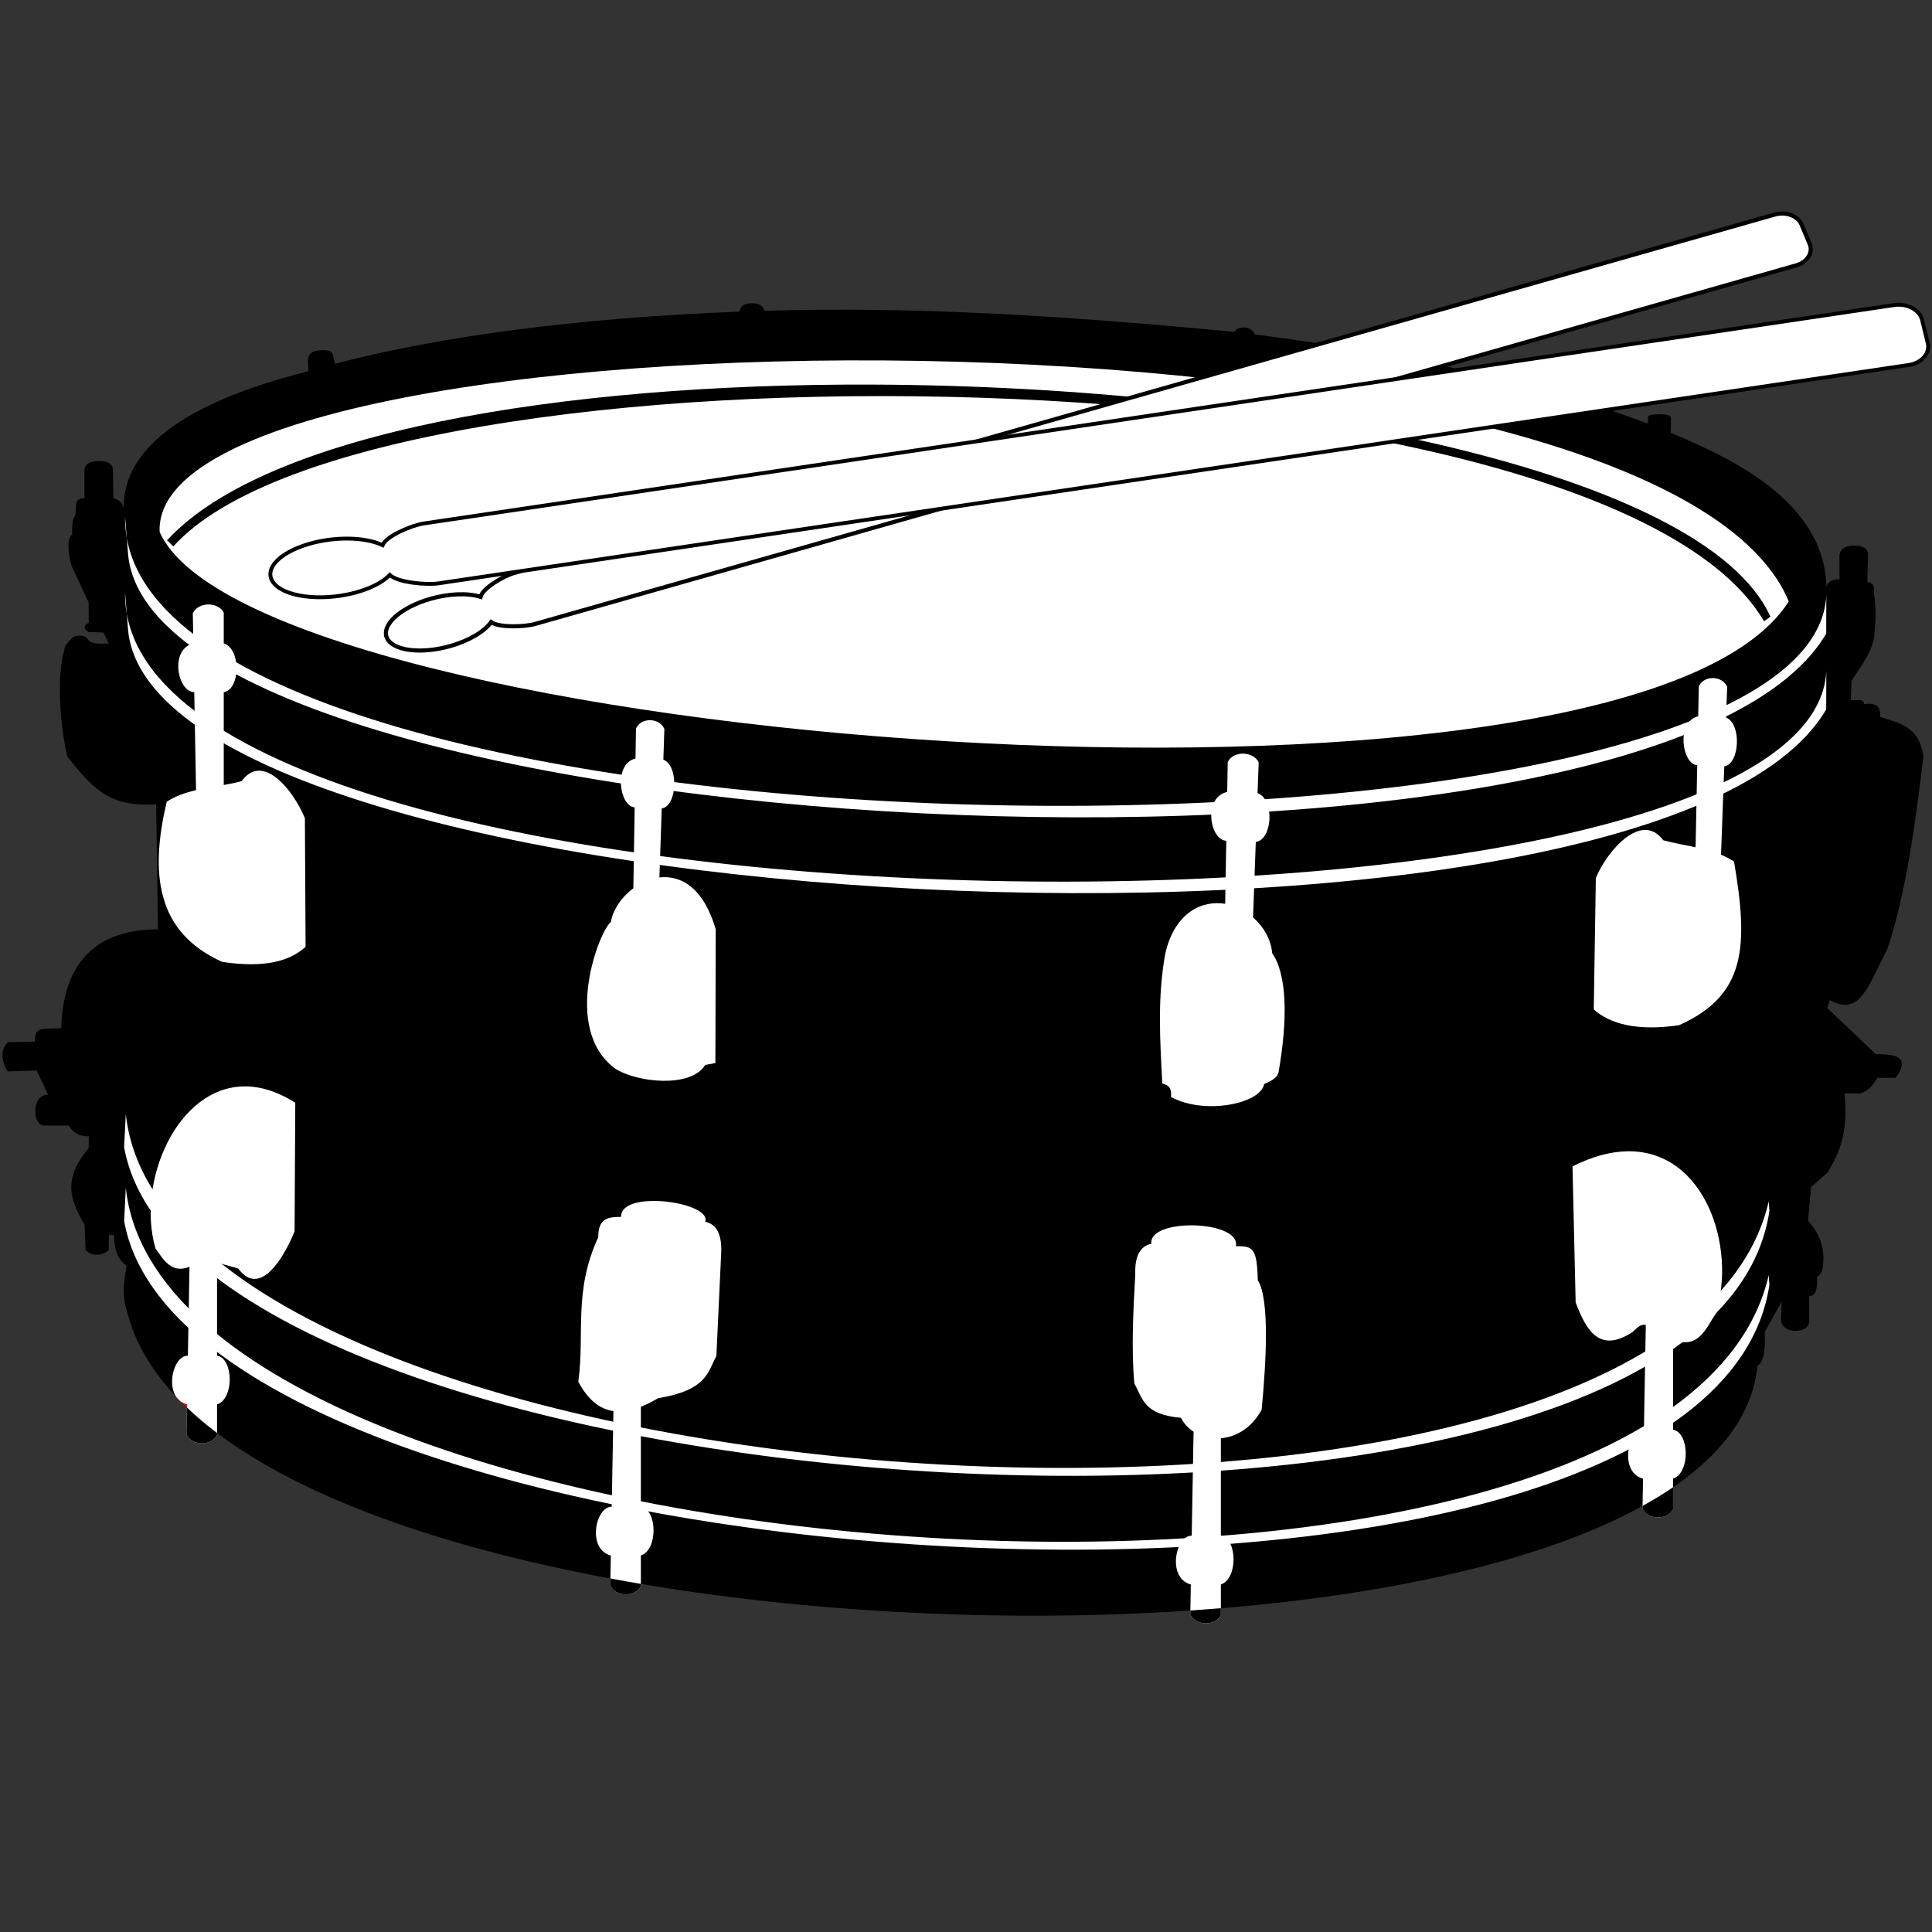 <?xml version="1.0" encoding="UTF-8"?> <svg xmlns="http://www.w3.org/2000/svg" xmlns:xlink="http://www.w3.org/1999/xlink" width="3000" zoomAndPan="magnify" viewBox="0 0 2250 2250" height="3000" preserveAspectRatio="xMidYMid meet" version="1.0"><rect x="0" y="0" width="2250" height="2250" fill="#333333" stroke="none"/><defs><clipPath id="8c9273962c"><path d="M 422 243.262 L 2137 243.262 L 2137 785 L 422 785 Z M 422 243.262 " clip-rule="nonzero"></path></clipPath><clipPath id="c9f593429a"><path d="M 289 329 L 2249.5 329 L 2249.5 722 L 289 722 Z M 289 329 " clip-rule="nonzero"></path></clipPath></defs><path fill="#000000" d="M 875.91 353.207 C 864.855 353.215 862.66 357.242 861.004 362.953 C 674.398 370.023 512.117 391.613 390.012 423.684 C 386.949 411.371 389.449 407.336 373.586 407.891 C 352.285 408.641 360.445 425.824 358.891 432.34 C 260.516 457.16 133.52 505.516 144.773 602.371 C 141.711 602.215 147.746 601.574 145.043 601.43 C 145.195 589.562 141.457 581.918 132.105 580.379 L 131.449 547.27 C 131.449 540.195 125.789 536.812 114.895 536.891 C 104.004 536.973 98.34 541.176 98.34 547.711 L 98.34 580.18 C 84.977 580.109 89.305 592.219 87.812 599.461 C 83.859 605.5 84.008 613.055 84.082 622.719 C 75.691 627.371 81.848 655.18 83.207 658.664 L 103.164 701.426 L 103.383 725.328 C 96.566 728.285 97.734 733.066 102.945 735.973 L 120.488 736.727 L 126.613 749.359 C 115.406 750.004 104.715 750.191 101.625 743.527 C 98.867 738.84 84.793 739.16 82.551 744.844 C 80.266 746.281 74.684 752.574 74.875 756.906 C 64.617 792.906 71.582 854.32 78.648 881.332 C 112.344 924.824 132.371 939.363 181.855 936.816 L 183.984 1082.293 C 102.996 1082.293 72.926 1131.258 71.301 1197.59 C 43.336 1197.676 40.953 1197.871 40.547 1213.082 L 9.242 1213.695 C 1.031 1222.211 0.527 1233.43 8.855 1247.734 L 42.848 1246.727 L 56.023 1274.953 C 36.457 1274.648 37.594 1309.438 50.461 1310.738 C 59.547 1310.852 68.281 1310.863 80.109 1310.809 C 85.223 1319.875 94.039 1323.73 103.516 1323.266 L 103.215 1337.184 C 74.406 1371.652 79.781 1395 98.539 1426.32 L 99.656 1454.875 C 103.191 1462.578 119.039 1463.781 126.523 1455.73 L 126.887 1438.051 L 132.75 1438.504 C 133.492 1451.359 134.324 1464.535 147.406 1474.027 C 145.48 1490.621 139.941 1503.156 149.348 1532.504 C 271.508 1968.93 2006.176 2005.188 2046.758 1590.359 C 2052.773 1587.531 2056.148 1576.105 2055.328 1551.055 L 2074.941 1515.84 L 2074.066 1536.016 C 2074.066 1536.016 2073.484 1550.285 2091.609 1549.828 C 2109.73 1549.375 2106.953 1536.016 2106.953 1536.016 L 2106.953 1509.266 C 2114.559 1509.902 2116.727 1500.832 2116.164 1486.891 C 2121.098 1484.414 2121.773 1480.109 2122.746 1475.93 C 2126.23 1452.02 2117.844 1435.578 2105.641 1421.547 L 2109.148 1382.512 L 2128.445 1365.406 C 2140.945 1344.188 2152.855 1322.016 2148.184 1273.312 L 2166.16 1273.312 C 2175.227 1271.059 2181.387 1264.172 2186.332 1255.332 L 2207.641 1255.199 C 2228.148 1227.473 2200.496 1227.93 2184.578 1227.703 L 2128.043 1173.957 L 2130.953 1164.664 C 2166.215 1184.094 2175.168 1149.199 2198.25 1104.617 C 2220.867 1035.582 2230.332 958.328 2240.062 881.242 C 2235.199 845.508 2211.391 841.977 2189.625 834.973 C 2189.758 825.91 2188.66 817.641 2170.988 820.066 C 2170.266 812.5 2160.816 816.562 2155.418 815.234 L 2156.297 792.648 C 2168.633 773.828 2183.23 755.625 2183.27 733.449 C 2184.926 719.855 2184.457 706.254 2182.613 692.66 C 2182.727 685.977 2183.648 678.785 2174.719 677.754 L 2175.375 646.172 C 2175.375 646.172 2176.938 635.219 2159.582 635.281 C 2142.227 635.34 2142.262 646.457 2142.262 646.457 L 2142.262 674.68 C 2131.031 674.488 2125.43 679.918 2126.477 692.004 L 2126.934 692.805 C 2131.617 585.113 2014.066 532.918 1945.785 503.996 C 1945.926 502.793 1946 487.352 1946.004 486.129 C 1945.629 480.996 1918.07 481.406 1919.309 485.879 C 1919.309 485.879 1919.152 486.812 1919.152 493.387 C 1804.039 449.543 1645.352 413.055 1461.203 389.449 C 1460.117 384.727 1454.742 381.281 1448.457 381.285 C 1443.715 381.285 1439.352 383.266 1437.09 386.445 C 1239.047 367.672 1067.449 356.797 890.477 361.926 C 888.395 356.734 885.371 353.219 875.93 353.219 Z M 875.91 353.207 " fill-opacity="1" fill-rule="nonzero"></path><path fill="#ffffff" d="M 185.941 619.613 C 295.773 866.887 1895.23 995.5 2083.188 700.441 C 1930.48 332.238 172.934 348.543 185.941 619.613 Z M 185.941 619.613 " fill-opacity="1" fill-rule="evenodd"></path><path fill="#ffffff" d="M 149.043 643.891 C 174.863 986.242 1927.711 1078.941 2126.785 737.895 L 2126.926 692.816 C 2111.84 1044.168 139.957 1022.867 145.66 601.828 Z M 149.043 643.891 " fill-opacity="1" fill-rule="evenodd"></path><path fill="#ffffff" d="M 144.539 1335.961 C 222.332 1770.434 1989.48 1887.574 2060.656 1410.266 L 2059.848 1399.078 C 1948.289 1884.734 194.598 1762.215 146.52 1297.234 Z M 144.539 1335.961 " fill-opacity="1" fill-rule="evenodd"></path><path fill="#ffffff" d="M 149.043 732.168 C 174.863 1074.52 1927.711 1167.219 2126.785 826.172 L 2126.926 781.094 C 2111.84 1132.445 139.957 1111.145 145.66 690.105 Z M 149.043 732.168 " fill-opacity="1" fill-rule="evenodd"></path><path fill="#ffffff" d="M 242.5 703.949 C 235.09 704.035 227.695 707.426 224.551 714.285 L 225.191 749.219 C 196.785 756.602 207.031 806.227 226.227 806.062 L 228.312 920.23 C 216.238 923.035 204.605 926.926 194.121 933.699 C 175.055 1015.301 180.48 1085.219 258.984 1120.285 C 307.656 1127.508 337.363 1119.562 355.879 1102.664 L 355.078 952.918 C 342.461 922.047 306.848 875.25 281.406 909.676 C 274.613 911.547 267.625 912.938 260.586 914.199 L 260.586 806.176 C 280.23 802.688 280.809 755.676 260.586 749.27 L 260.586 713.48 C 257.348 707.086 249.914 703.863 242.5 703.949 Z M 242.5 703.949 " fill-opacity="1" fill-rule="evenodd"></path><path fill="#ffffff" d="M 757.457 838.738 C 750.66 838.555 743.773 841.676 740.66 848.418 L 740.086 883.352 C 713.801 889.695 721.535 939.656 739.141 940.191 L 737.578 1034.473 C 723.98 1044.574 713.879 1059.262 711.414 1073.824 C 698.844 1082.418 653.227 1197.215 716.219 1244.391 C 742.305 1261.156 805.07 1267.16 821.238 1240.227 L 833.133 1237.984 L 833.531 1082.234 C 819.359 1033.594 792.777 1018.938 767.961 1021.871 L 770.641 941.551 C 788.766 938.781 790.863 891.816 772.535 884.684 L 773.723 848.922 C 770.965 842.414 764.258 838.922 757.457 838.738 Z M 757.457 838.738 " fill-opacity="1" fill-rule="evenodd"></path><path fill="#ffffff" d="M 1448.117 877.688 C 1440.707 877.504 1433.199 880.629 1429.809 887.367 L 1429.176 922.301 C 1400.523 928.645 1408.957 978.609 1428.148 979.145 L 1426.824 1052.57 C 1400.559 1048.191 1368.414 1061.793 1357.141 1110.262 C 1347.73 1161.34 1351 1212.141 1353.613 1261.719 C 1358.523 1263.977 1364.652 1263.781 1363.805 1277.543 C 1402.625 1298.812 1468.223 1285.457 1472.227 1262.465 C 1476.418 1260.566 1487.566 1256.316 1488.973 1248.895 C 1499.926 1186.484 1498.883 1134.973 1481.559 1110.016 C 1480.277 1094.035 1471.562 1079.152 1459.293 1068.422 L 1462.484 980.504 C 1482.242 977.734 1484.527 930.77 1464.547 923.637 L 1465.852 887.875 C 1462.844 881.367 1455.531 877.875 1448.121 877.691 Z M 1448.117 877.688 " fill-opacity="1" fill-rule="evenodd"></path><path fill="#ffffff" d="M 1995.246 789.668 C 1988.449 789.457 1981.551 792.555 1978.418 799.281 L 1977.719 834.215 C 1951.41 840.473 1958.98 890.465 1976.586 891.059 L 1974.676 986.707 C 1962.414 984.121 1949.84 982.07 1936.98 978.531 C 1911.539 944.102 1871.121 991.699 1858.504 1022.574 L 1856.102 1175.523 C 1874.621 1192.422 1906.727 1201.168 1955.398 1193.941 C 2033.906 1158.875 2036.129 1101.77 2019.461 1003.355 C 2014.484 1000.137 2009.426 997.555 2004.297 995.391 L 2008.078 892.523 C 2026.211 889.812 2028.469 842.855 2010.168 835.66 L 2011.473 799.906 C 2008.738 793.387 2002.043 789.871 1995.246 789.664 Z M 1995.246 789.668 " fill-opacity="1" fill-rule="evenodd"></path><path fill="#ffffff" d="M 144.539 1421.965 C 222.332 1856.438 1989.48 1973.578 2060.656 1496.27 L 2059.848 1485.082 C 1948.289 1970.742 194.598 1848.219 146.52 1383.238 Z M 144.539 1421.965 " fill-opacity="1" fill-rule="evenodd"></path><path fill="#ffffff" d="M 284.809 1265.203 C 206.02 1265.672 158.551 1376.648 181.066 1453.84 C 191.148 1468.523 200.574 1483.422 220.68 1475.273 L 218.809 1578.824 C 199.84 1578.66 189.715 1628.285 217.785 1635.668 L 217.152 1670.602 C 220.262 1677.457 227.57 1680.852 234.895 1680.934 C 242.219 1681.02 249.566 1677.797 252.77 1671.402 L 252.77 1635.617 C 272.754 1629.211 272.18 1582.195 252.77 1578.707 L 252.77 1470.766 C 260.543 1472.422 268.727 1474.746 277.41 1477.297 C 302.855 1511.727 330.457 1464.93 343.074 1434.055 L 343.875 1284.309 C 322.832 1270.875 302.988 1265.094 284.809 1265.203 Z M 284.809 1265.203 " fill-opacity="1" fill-rule="evenodd"></path><path fill="#ffffff" d="M 760.664 1398.613 C 740.371 1398.754 722.938 1404.059 723.312 1417.172 C 710.168 1417.5 696.621 1417.113 696.699 1440.949 C 667.531 1504.152 681.23 1553.07 673.488 1609.129 C 685.211 1631.09 699.082 1641.211 714.402 1643.367 L 712.402 1754.707 C 693.43 1754.543 683.309 1804.168 711.375 1811.551 L 710.742 1846.484 C 713.852 1853.34 721.156 1856.734 728.48 1856.816 C 735.805 1856.902 743.152 1853.68 746.352 1847.285 L 746.352 1811.5 C 766.34 1805.094 765.766 1758.078 746.352 1754.59 L 746.352 1638.348 C 752.887 1635.762 759.559 1632.367 766.348 1628.375 C 823.555 1618.859 824.094 1598.02 834.297 1579.113 L 839.957 1457.934 C 840.645 1437.012 834.18 1425.633 821.277 1422.828 C 826.074 1409.23 790.316 1398.406 760.66 1398.609 Z M 760.664 1398.613 " fill-opacity="1" fill-rule="evenodd"></path><path fill="#ffffff" d="M 1385.977 1427.027 C 1361.906 1427.293 1339.164 1434.277 1340.828 1448.465 C 1327.922 1451.27 1321.453 1462.648 1322.141 1483.57 C 1319.895 1526.035 1317.383 1568.508 1321.008 1610.973 C 1331.211 1629.883 1332.316 1647.324 1375.367 1651.176 C 1378.781 1657.922 1383.895 1663.379 1390.039 1667.387 L 1387.863 1788.438 C 1368.891 1788.273 1358.766 1837.895 1386.836 1845.277 L 1386.203 1880.211 C 1389.312 1887.07 1396.613 1890.461 1403.941 1890.547 C 1411.266 1890.633 1418.613 1887.41 1421.812 1881.012 L 1421.812 1845.227 C 1441.797 1838.824 1441.227 1791.809 1421.812 1788.32 L 1421.812 1674.992 C 1439.574 1673.449 1457.898 1663.039 1469.367 1641.551 C 1474.652 1584.93 1478.719 1513.363 1464.836 1490.93 C 1463.785 1453.504 1459.297 1451.055 1439.355 1451.293 C 1442.254 1435.051 1413.262 1426.723 1385.98 1427.023 Z M 1385.977 1427.027 " fill-opacity="1" fill-rule="evenodd"></path><path fill="#ffffff" d="M 1894.539 1340.797 C 1875.727 1341.23 1854.625 1346.633 1831.336 1358.352 L 1835 1516.883 C 1846.883 1548.047 1862.168 1577.062 1901.23 1551.25 C 1910.031 1543.105 1911.043 1542.602 1916.695 1542.941 L 1914.492 1665.176 C 1895.52 1665.012 1885.398 1714.637 1913.469 1722.02 L 1912.836 1756.949 C 1915.945 1763.809 1923.246 1767.203 1930.57 1767.285 C 1937.895 1767.371 1945.242 1764.148 1948.445 1757.75 L 1948.445 1721.965 C 1968.43 1715.562 1967.855 1668.547 1948.445 1665.059 L 1948.445 1559.777 C 1978.625 1573.086 1988.043 1544.012 1998.102 1530.078 C 2022.902 1451.965 1985.199 1338.699 1894.543 1340.793 Z M 1894.539 1340.797 " fill-opacity="1" fill-rule="evenodd"></path><path fill="#000000" d="M 1015.281 447.891 C 653.996 446.582 310.941 503.125 194.57 629.188 L 201.824 636.391 C 433.238 379.445 1866.043 402.625 2054.387 723.512 L 2061.816 718.211 C 1985.449 548.566 1484.707 449.594 1015.254 447.891 Z M 1015.281 447.891 " fill-opacity="1" fill-rule="evenodd"></path><path fill="#000000" d="M 1948.449 1732.027 C 1937.41 1739.574 1925.512 1746.82 1912.895 1753.789 L 1912.84 1756.934 C 1915.945 1763.793 1923.25 1767.184 1930.574 1767.27 C 1937.898 1767.355 1945.246 1764.129 1948.449 1757.734 Z M 1948.449 1732.027 " fill-opacity="1" fill-rule="nonzero"></path><path fill="#000000" d="M 1421.82 1872.934 C 1410.055 1873.898 1398.199 1874.77 1386.293 1875.574 L 1386.211 1880.191 C 1389.32 1887.051 1396.621 1890.441 1403.945 1890.527 C 1411.273 1890.613 1418.617 1887.387 1421.82 1880.992 Z M 1421.82 1872.934 " fill-opacity="1" fill-rule="nonzero"></path><path fill="#000000" d="M 746.344 1844.586 C 734.441 1842.574 722.609 1840.484 710.887 1838.305 L 710.734 1846.477 C 713.844 1853.336 721.145 1856.727 728.473 1856.812 C 735.797 1856.895 743.145 1853.672 746.344 1847.277 Z M 746.344 1844.586 " fill-opacity="1" fill-rule="nonzero"></path><path fill="#000000" d="M 252.77 1668.863 C 240.09 1659.293 228.414 1649.387 217.723 1639.184 L 217.156 1670.578 C 220.262 1677.434 227.57 1680.828 234.898 1680.914 C 242.223 1680.996 249.57 1677.773 252.77 1671.379 Z M 252.77 1668.863 " fill-opacity="1" fill-rule="nonzero"></path><path fill="#ff0000" d="M 217.723 1639.203 L 217.785 1635.66 C 215.23 1634.988 212.996 1633.957 211.051 1632.652 C 213.227 1634.848 215.453 1637.031 217.723 1639.203 Z M 217.723 1639.203 " fill-opacity="1" fill-rule="nonzero"></path><path fill="#ff0000" d="M 211.051 1632.637 C 209.02 1630.59 206.996 1628.539 205.051 1626.469 C 206.613 1628.875 208.586 1630.984 211.051 1632.637 Z M 211.051 1632.637 " fill-opacity="1" fill-rule="nonzero"></path><path fill="#ff0000" d="M 144.727 601.898 C 144.746 602.055 144.754 602.211 144.773 602.367 C 143.277 602.289 143.961 602.09 144.727 601.898 Z M 144.727 601.898 " fill-opacity="1" fill-rule="nonzero"></path><path fill="#ffffff" d="M 450.504 742.676 C 450.879 743.578 451.355 744.449 451.934 745.289 C 452.508 746.129 453.184 746.934 453.953 747.703 C 454.723 748.473 455.586 749.207 456.539 749.898 C 457.496 750.594 458.539 751.246 459.672 751.855 C 460.805 752.465 462.02 753.031 463.32 753.551 C 464.617 754.07 465.992 754.543 467.445 754.969 C 468.895 755.395 470.418 755.773 472.008 756.098 C 473.602 756.426 475.254 756.703 476.969 756.93 C 478.684 757.156 480.453 757.328 482.277 757.449 C 484.098 757.57 485.965 757.641 487.879 757.656 C 489.793 757.672 491.742 757.637 493.727 757.547 C 495.711 757.461 497.719 757.316 499.758 757.125 C 501.793 756.934 503.848 756.688 505.918 756.391 C 507.988 756.098 510.062 755.75 512.145 755.355 C 514.227 754.961 516.309 754.516 518.383 754.023 C 520.457 753.535 522.52 752.996 524.57 752.414 C 527.191 751.668 529.777 750.848 532.32 749.961 C 534.863 749.074 537.344 748.125 539.766 747.113 C 542.188 746.102 544.527 745.035 546.789 743.914 C 549.047 742.793 551.211 741.629 553.277 740.418 C 555.34 739.203 557.289 737.957 559.125 736.672 C 560.961 735.391 562.672 734.078 564.25 732.742 C 565.828 731.406 567.266 730.059 568.559 728.691 C 569.855 727.324 571 725.953 571.996 724.578 C 581.52 731.387 611.492 730.039 623.086 726.746 L 2091.723 309.152 C 2104.773 305.441 2111.875 294.328 2107.648 284.234 L 2098.109 261.441 C 2093.883 251.348 2079.977 246.207 2066.926 249.918 L 598.285 667.512 C 586.711 670.805 562.145 684.949 559.695 695.145 C 557.883 694.57 555.953 694.074 553.91 693.66 C 551.867 693.242 549.723 692.91 547.48 692.664 C 545.238 692.418 542.91 692.254 540.504 692.18 C 538.098 692.102 535.629 692.113 533.098 692.211 C 530.562 692.305 527.988 692.488 525.371 692.758 C 522.754 693.023 520.113 693.375 517.449 693.809 C 514.789 694.246 512.125 694.762 509.461 695.355 C 506.797 695.949 504.152 696.621 501.527 697.367 C 499.477 697.949 497.453 698.574 495.453 699.242 C 493.449 699.91 491.48 700.617 489.547 701.363 C 487.609 702.113 485.719 702.895 483.867 703.715 C 482.016 704.535 480.219 705.383 478.469 706.27 C 476.723 707.152 475.031 708.062 473.402 709 C 471.777 709.938 470.215 710.902 468.723 711.887 C 467.227 712.871 465.809 713.875 464.465 714.898 C 463.121 715.918 461.859 716.953 460.676 718.004 C 459.496 719.055 458.398 720.109 457.391 721.176 C 456.383 722.242 455.469 723.312 454.645 724.387 C 453.82 725.461 453.094 726.531 452.461 727.602 C 451.828 728.672 451.293 729.734 450.859 730.789 C 450.422 731.844 450.09 732.887 449.855 733.918 C 449.621 734.953 449.488 735.965 449.461 736.965 C 449.43 737.961 449.504 738.938 449.68 739.891 C 449.852 740.844 450.129 741.773 450.508 742.676 Z M 450.504 742.676 " fill-opacity="1" fill-rule="evenodd"></path><g clip-path="url(#8c9273962c)"><path stroke-linecap="butt" transform="matrix(3.203, 0, 0, 3.203, -34.548, -622.661)" fill="none" stroke-linejoin="miter" d="M 151.43 426.25 C 151.548 426.532 151.696 426.804 151.877 427.066 C 152.056 427.328 152.267 427.579 152.507 427.819 C 152.748 428.06 153.017 428.289 153.315 428.505 C 153.613 428.722 153.939 428.926 154.293 429.116 C 154.646 429.306 155.026 429.483 155.432 429.645 C 155.837 429.807 156.266 429.955 156.719 430.088 C 157.172 430.221 157.647 430.339 158.144 430.44 C 158.641 430.543 159.157 430.629 159.693 430.7 C 160.228 430.771 160.78 430.824 161.35 430.862 C 161.918 430.9 162.501 430.922 163.099 430.927 C 163.696 430.932 164.305 430.921 164.924 430.893 C 165.544 430.866 166.171 430.821 166.807 430.761 C 167.443 430.701 168.084 430.624 168.73 430.532 C 169.377 430.44 170.024 430.332 170.674 430.208 C 171.324 430.085 171.974 429.946 172.622 429.793 C 173.269 429.64 173.913 429.472 174.554 429.29 C 175.372 429.057 176.179 428.801 176.973 428.524 C 177.767 428.247 178.541 427.951 179.297 427.635 C 180.054 427.319 180.784 426.986 181.49 426.636 C 182.195 426.286 182.871 425.923 183.516 425.545 C 184.16 425.166 184.768 424.777 185.341 424.376 C 185.914 423.976 186.449 423.566 186.941 423.149 C 187.434 422.732 187.883 422.311 188.286 421.884 C 188.691 421.457 189.049 421.029 189.36 420.6 C 192.333 422.726 201.69 422.305 205.31 421.277 L 663.809 290.906 C 667.884 289.748 670.101 286.278 668.781 283.127 L 665.803 276.011 C 664.484 272.86 660.142 271.255 656.068 272.414 L 197.567 402.784 C 193.953 403.812 186.284 408.228 185.519 411.411 C 184.953 411.232 184.351 411.077 183.713 410.948 C 183.075 410.817 182.406 410.713 181.706 410.637 C 181.006 410.56 180.279 410.508 179.528 410.485 C 178.777 410.461 178.006 410.465 177.216 410.495 C 176.424 410.524 175.621 410.582 174.804 410.666 C 173.986 410.749 173.162 410.858 172.33 410.994 C 171.5 411.13 170.668 411.291 169.836 411.477 C 169.005 411.662 168.179 411.872 167.36 412.105 C 166.719 412.287 166.088 412.482 165.463 412.69 C 164.838 412.899 164.223 413.119 163.619 413.352 C 163.015 413.587 162.424 413.83 161.846 414.087 C 161.268 414.343 160.707 414.607 160.161 414.884 C 159.616 415.16 159.088 415.444 158.579 415.737 C 158.072 416.029 157.584 416.33 157.118 416.638 C 156.651 416.945 156.208 417.258 155.789 417.578 C 155.369 417.896 154.976 418.219 154.606 418.547 C 154.238 418.876 153.895 419.205 153.58 419.538 C 153.266 419.871 152.98 420.205 152.723 420.54 C 152.466 420.876 152.239 421.21 152.041 421.544 C 151.844 421.878 151.677 422.21 151.541 422.539 C 151.405 422.868 151.301 423.194 151.228 423.516 C 151.155 423.839 151.113 424.155 151.105 424.467 C 151.095 424.778 151.118 425.083 151.173 425.38 C 151.227 425.678 151.313 425.968 151.432 426.25 Z M 151.43 426.25 " stroke="#000000" stroke-width="1.5" stroke-opacity="1" stroke-miterlimit="4"></path></g><path fill="#ffffff" d="M 315.297 672.305 C 315.555 673.363 315.93 674.406 316.422 675.43 C 316.914 676.449 317.52 677.449 318.238 678.422 C 318.957 679.391 319.785 680.336 320.727 681.25 C 321.668 682.16 322.715 683.039 323.867 683.887 C 325.02 684.73 326.273 685.539 327.625 686.309 C 328.98 687.078 330.426 687.805 331.969 688.492 C 333.512 689.176 335.137 689.816 336.852 690.414 C 338.566 691.008 340.359 691.555 342.23 692.055 C 344.105 692.555 346.043 693.008 348.055 693.406 C 350.062 693.805 352.133 694.152 354.262 694.449 C 356.391 694.742 358.57 694.984 360.797 695.172 C 363.027 695.359 365.293 695.492 367.598 695.57 C 369.902 695.648 372.238 695.672 374.598 695.641 C 376.957 695.609 379.332 695.523 381.727 695.383 C 384.117 695.242 386.516 695.051 388.918 694.801 C 391.32 694.551 393.715 694.25 396.105 693.895 C 399.164 693.438 402.191 692.898 405.188 692.273 C 408.18 691.652 411.117 690.949 414 690.168 C 416.879 689.387 419.68 688.535 422.402 687.609 C 425.125 686.684 427.746 685.691 430.266 684.637 C 432.785 683.582 435.184 682.469 437.461 681.301 C 439.738 680.129 441.879 678.914 443.879 677.648 C 445.879 676.383 447.727 675.082 449.414 673.742 C 451.105 672.402 452.629 671.035 453.984 669.645 C 463.375 678.629 497.031 681.457 510.543 679.449 L 2222.875 425.113 C 2238.09 422.855 2248.012 411.461 2245.121 399.57 L 2238.59 372.719 C 2235.699 360.828 2221.121 353.074 2205.906 355.336 L 493.574 609.672 C 480.074 611.676 450.145 623.93 445.574 634.973 C 443.656 634.066 441.598 633.234 439.395 632.477 C 437.188 631.715 434.859 631.035 432.402 630.434 C 429.949 629.832 427.387 629.316 424.715 628.883 C 422.047 628.449 419.293 628.105 416.453 627.848 C 413.613 627.586 410.711 627.418 407.742 627.34 C 404.777 627.262 401.77 627.273 398.723 627.375 C 395.68 627.473 392.617 627.664 389.539 627.945 C 386.461 628.223 383.391 628.59 380.332 629.043 C 377.945 629.398 375.574 629.805 373.223 630.262 C 370.871 630.719 368.547 631.227 366.258 631.781 C 363.965 632.336 361.711 632.938 359.5 633.586 C 357.289 634.234 355.133 634.926 353.023 635.66 C 350.918 636.391 348.871 637.168 346.887 637.98 C 344.902 638.793 342.988 639.645 341.145 640.527 C 339.301 641.414 337.539 642.328 335.855 643.277 C 334.176 644.227 332.582 645.199 331.074 646.203 C 329.566 647.203 328.156 648.227 326.84 649.273 C 325.527 650.32 324.312 651.383 323.199 652.461 C 322.09 653.543 321.082 654.637 320.184 655.738 C 319.289 656.844 318.5 657.953 317.824 659.07 C 317.152 660.188 316.59 661.305 316.145 662.426 C 315.699 663.543 315.367 664.66 315.156 665.77 C 314.945 666.879 314.852 667.98 314.875 669.074 C 314.895 670.164 315.039 671.242 315.297 672.305 Z M 315.297 672.305 " fill-opacity="1" fill-rule="evenodd"></path><g clip-path="url(#c9f593429a)"><path stroke-linecap="butt" transform="matrix(3.203, 0, 0, 3.203, -34.548, -622.661)" fill="none" stroke-linejoin="miter" d="M 109.22 404.28 C 109.3 404.611 109.417 404.937 109.571 405.256 C 109.724 405.574 109.914 405.887 110.138 406.19 C 110.362 406.493 110.621 406.788 110.915 407.073 C 111.209 407.357 111.535 407.632 111.895 407.896 C 112.255 408.16 112.646 408.412 113.068 408.652 C 113.492 408.893 113.943 409.119 114.424 409.334 C 114.906 409.548 115.413 409.748 115.949 409.934 C 116.484 410.119 117.044 410.29 117.628 410.446 C 118.213 410.602 118.818 410.744 119.446 410.868 C 120.073 410.993 120.72 411.101 121.384 411.194 C 122.049 411.285 122.729 411.361 123.424 411.419 C 124.121 411.478 124.828 411.519 125.548 411.544 C 126.267 411.568 126.996 411.576 127.733 411.566 C 128.47 411.556 129.211 411.529 129.959 411.485 C 130.705 411.441 131.454 411.382 132.204 411.304 C 132.954 411.226 133.701 411.132 134.448 411.021 C 135.402 410.878 136.348 410.71 137.283 410.515 C 138.217 410.321 139.134 410.101 140.034 409.857 C 140.933 409.613 141.807 409.348 142.657 409.059 C 143.507 408.769 144.326 408.46 145.112 408.13 C 145.899 407.801 146.648 407.454 147.358 407.089 C 148.069 406.723 148.738 406.344 149.362 405.949 C 149.987 405.554 150.563 405.148 151.09 404.729 C 151.618 404.311 152.094 403.884 152.517 403.45 C 155.449 406.255 165.956 407.138 170.174 406.511 L 704.754 327.109 C 709.504 326.404 712.602 322.847 711.699 319.134 L 709.66 310.752 C 708.758 307.039 704.207 304.619 699.457 305.325 L 164.877 384.727 C 160.662 385.352 151.318 389.178 149.891 392.626 C 149.293 392.343 148.65 392.083 147.962 391.846 C 147.273 391.609 146.546 391.396 145.779 391.209 C 145.013 391.021 144.213 390.86 143.379 390.724 C 142.546 390.589 141.687 390.482 140.8 390.401 C 139.913 390.32 139.007 390.267 138.08 390.243 C 137.155 390.218 136.216 390.222 135.265 390.254 C 134.315 390.284 133.359 390.344 132.398 390.432 C 131.437 390.518 130.478 390.633 129.523 390.774 C 128.778 390.885 128.038 391.012 127.304 391.155 C 126.57 391.298 125.844 391.456 125.129 391.629 C 124.413 391.802 123.71 391.99 123.02 392.193 C 122.329 392.395 121.656 392.611 120.998 392.84 C 120.34 393.068 119.701 393.311 119.082 393.565 C 118.462 393.818 117.865 394.084 117.289 394.36 C 116.713 394.637 116.163 394.922 115.638 395.218 C 115.113 395.515 114.616 395.818 114.145 396.132 C 113.674 396.444 113.234 396.763 112.823 397.09 C 112.413 397.417 112.034 397.749 111.687 398.085 C 111.34 398.423 111.026 398.765 110.745 399.109 C 110.466 399.454 110.22 399.8 110.009 400.149 C 109.799 400.498 109.623 400.846 109.484 401.196 C 109.345 401.545 109.242 401.894 109.176 402.24 C 109.11 402.587 109.081 402.93 109.088 403.272 C 109.094 403.612 109.139 403.949 109.22 404.28 Z M 109.22 404.28 " stroke="#000000" stroke-width="1.4" stroke-opacity="1" stroke-miterlimit="4"></path></g></svg> 